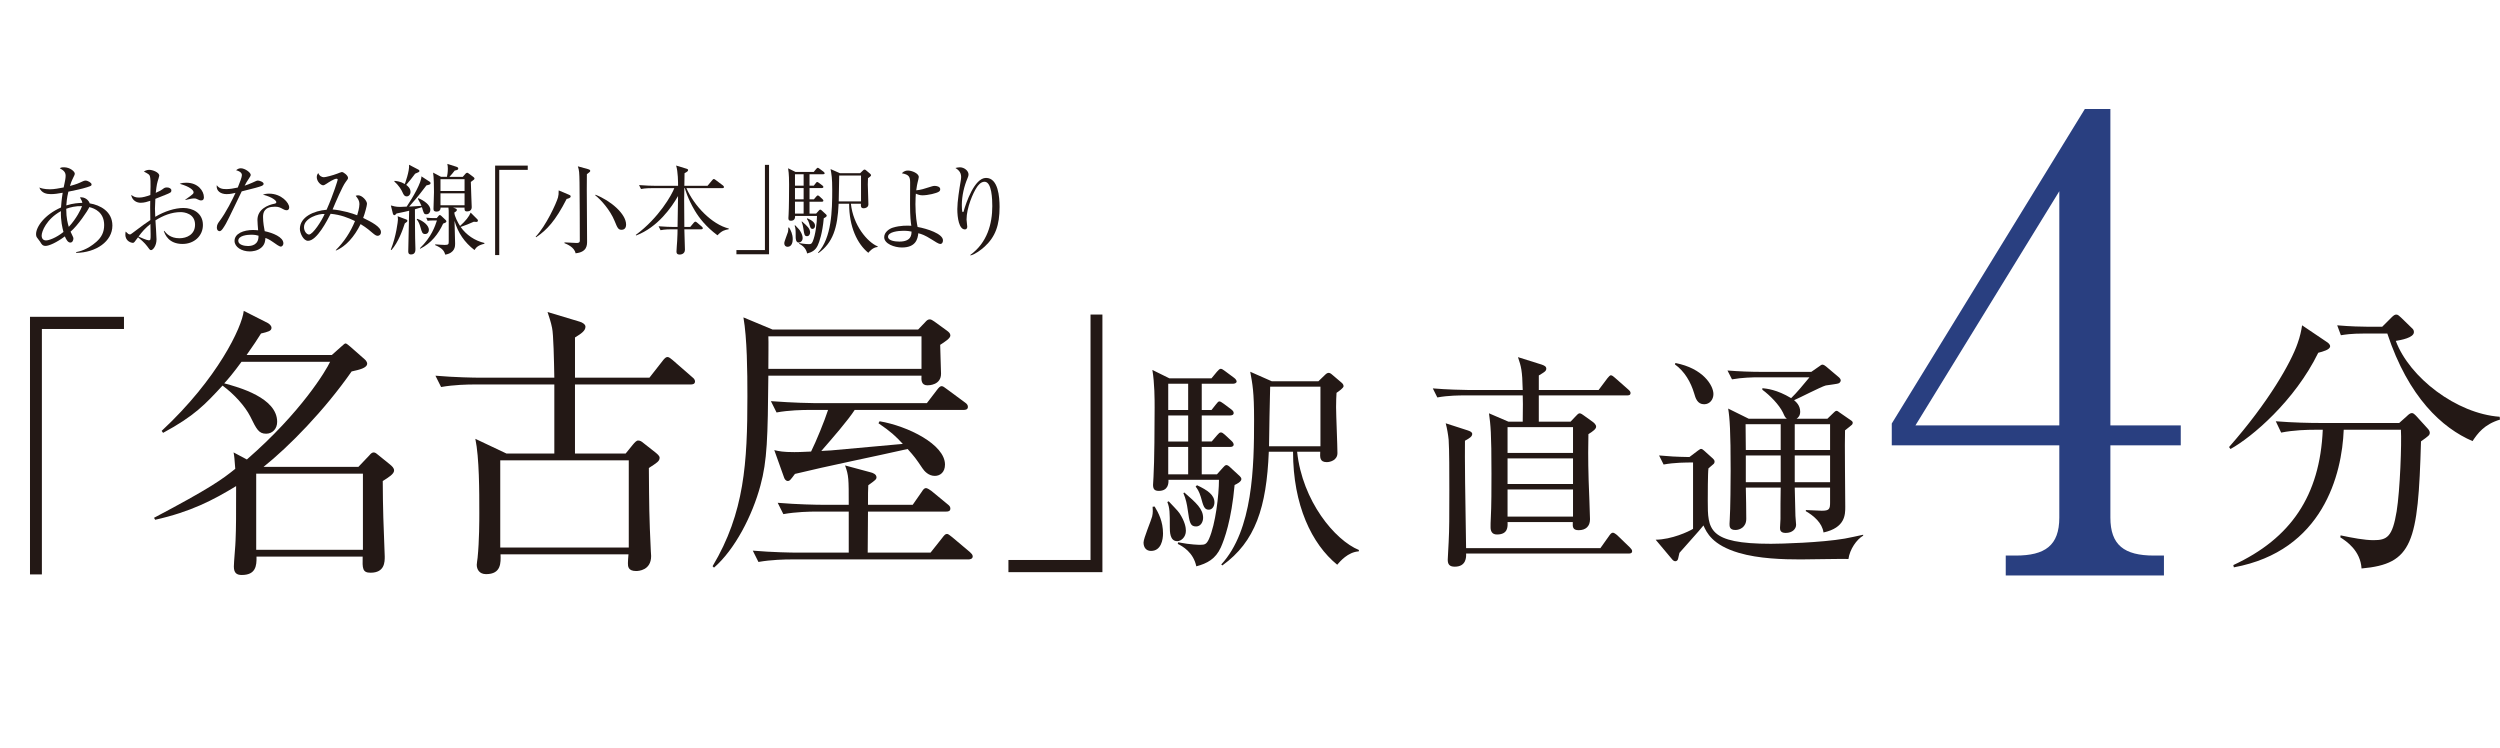 <?xml version="1.0" encoding="UTF-8"?><svg id="_レイヤー_2" xmlns="http://www.w3.org/2000/svg" width="428.926" height="128.338" viewBox="0 0 428.926 128.338"><defs><style>.cls-1{fill:#231815;}.cls-2{fill:#293f80;}</style></defs><g id="_レイヤー_1-2"><path class="cls-1" d="M7.186,56.444v42.109h-2.04v-44.198h16.125v2.088H7.186Z"/><path class="cls-1" d="M56.925,60.912l1.749-1.554c.243-.194.437-.437.631-.437.146,0,.534.34.826.583l2.428,2.137c.243.194.437.534.437.729,0,.777-1.36,1.068-2.671,1.36-4.711,6.751-10.782,12.919-15.105,16.368h16.271l1.894-1.991c.194-.243.437-.486.729-.486s.534.243.777.437l2.04,1.651c.34.292.68.583.68,1.02,0,.583-.923,1.166-1.943,1.797,0,1.408.049,5.148.097,6.265.097,2.234.243,6.508.243,6.702,0,.923,0,2.768-2.428,2.768-1.408,0-1.408-.729-1.36-2.768h-18.213c.049,1.603-.146,3.157-2.526,3.157-.874,0-1.36-.34-1.36-1.457,0-.729.291-3.788.291-4.42.097-2.283.097-4.128.097-9.374-3.983,2.428-7.82,4.42-13.891,5.78l-.194-.34c9.665-5.1,11.705-6.605,13.939-8.403-.146-1.845-.146-2.04-.291-2.817l2.283,1.214c9.374-8.159,13.599-15.299,14.279-16.756h-15.202c-1.311,1.797-2.283,2.963-2.963,3.691,2.526.68,9.082,2.477,9.082,6.605,0,1.214-.826,2.04-1.894,2.04-1.263,0-1.651-.777-2.72-2.963-.923-1.797-2.768-3.837-4.76-5.294-3.011,3.254-4.808,5.197-10.199,8.111l-.243-.34c9.616-8.937,13.793-17.825,14.085-20.593l4.128,2.089c.243.146.631.437.631.826,0,.534-.583.68-1.797.971-.632,1.02-1.312,2.04-2.477,3.691h14.619ZM43.957,81.262v13.065h18.31v-13.065h-18.31Z"/><path class="cls-1" d="M118.514,65.963h-19.865v11.851h8.694l1.263-1.554c.292-.34.583-.68.874-.68.34,0,.583.146.923.437l2.04,1.603c.34.292.729.583.729.923,0,.583-.486.874-1.846,1.749.049,6.654.049,8.208.34,14.328,0,.243.049.437.049.777,0,2.477-2.186,2.574-2.574,2.574-1.408,0-1.408-.826-1.408-1.36,0-.389.049-.971.097-1.506h-21.953c.049,1.408.146,3.4-2.477,3.4-1.166,0-1.603-.826-1.603-1.603,0-.194.097-.826.146-1.214.292-2.866.292-6.411.292-7.674,0-3.691,0-9.471-.68-12.725l5.343,2.526h8.208v-11.851h-13.696c-1.214,0-3.545.049-5.731.437l-.971-1.943c3.351.292,6.8.34,7.479.34h12.919c-.049-2.865-.146-7.528-.388-8.548-.194-1.02-.534-1.943-.777-2.72l5.488,1.651c.534.146,1.02.486,1.02.874,0,.68-.68,1.166-1.797,1.845v6.897h12.773l2.283-2.914c.292-.388.534-.631.826-.631.194,0,.486.194.826.486l3.4,2.963c.243.194.486.437.486.729,0,.486-.437.534-.729.534ZM107.878,78.98h-22.05v14.959h22.05v-14.959Z"/><path class="cls-1" d="M161.308,59.164c0,.777.146,4.225.146,4.954,0,1.943-2.04,1.991-2.332,1.991-1.068,0-1.068-.923-1.02-1.651h-26.276c-.097,10.636-.194,14.571-1.36,18.845-1.36,5.1-4.371,10.977-7.965,14.085l-.243-.243c5.488-9.179,5.974-17.776,5.974-29.19,0-4.225-.049-9.859-.68-13.502l5.003,2.088h24.964l1.214-1.263c.243-.292.486-.486.777-.486.243,0,.486.146.826.389l2.137,1.554c.34.243.583.486.583.826,0,.486-.923,1.068-1.748,1.603ZM166.164,95.979h-30.307c-1.214,0-3.545.049-5.731.437l-.971-1.943c3.351.292,6.8.34,7.479.34h8.985v-7.042h-5.488c-1.214,0-3.545.049-5.731.437l-.971-1.943c3.351.291,6.848.34,7.479.34h4.711c0-4.517,0-5.002-.631-6.751l4.323,1.166c.437.097,1.069.34,1.069.874,0,.34-.194.486-1.408,1.36-.049,1.068-.049,1.311-.049,3.351h7.674l1.554-2.234c.243-.388.437-.631.729-.631.194,0,.68.292.923.486l2.768,2.283c.243.194.486.388.486.729,0,.486-.388.534-.729.534h-13.405c0,.729-.049,6.848-.049,7.042h10.782l2.04-2.574c.292-.388.486-.631.777-.631.194,0,.389.146.874.534l3.06,2.574c.194.194.486.437.486.729,0,.437-.437.534-.729.534ZM158.102,57.707h-26.276c.049.777,0,3.74,0,5.585h26.276v-5.585ZM165.339,70.334h-18.699c-1.166,1.797-3.74,4.76-5.731,7.042.437-.049.923-.049,1.651-.097,1.554-.146,2.623-.243,12.336-1.117-1.263-1.36-2.04-2.088-4.177-3.546l.194-.34c4.857.826,11.219,3.983,11.219,7.431,0,1.312-.826,1.943-1.749,1.943-1.069,0-1.797-.826-2.088-1.263-1.214-1.797-1.36-1.991-2.574-3.351-5.343,1.214-13.988,2.963-19.33,4.274-.826,1.117-.923,1.214-1.214,1.214-.34,0-.534-.292-.631-.534l-1.7-4.76c.874.194,1.457.34,3.448.34,1.36,0,2.331-.097,2.865-.097.874-1.749,2.283-5.197,2.914-7.14h-3.108c-1.311,0-3.643.049-5.731.437l-.971-1.943c3.983.292,6.897.34,7.479.34h19.282l1.748-2.283c.292-.389.534-.631.777-.631s.486.194.874.486l3.157,2.331c.292.194.486.437.486.729,0,.486-.437.534-.729.534Z"/><path class="cls-1" d="M173.017,98.165v-2.089h14.085v-42.109h2.04v44.198h-16.125Z"/><path class="cls-1" d="M197.479,94.522c-.816,0-1.282-.583-1.282-1.438,0-.738,1.322-3.809,1.477-4.469.156-.661.117-1.205.078-1.671l.35-.039c.661,1.088,1.438,2.565,1.438,4.625,0,1.049-.311,2.992-2.06,2.992ZM211.82,83.212c-.544,6.063-1.749,9.328-2.371,10.727-.894,1.943-2.293,2.72-4.197,3.226-.505-2.41-2.371-3.459-3.187-3.848l.078-.272c2.176.427,3.653.427,3.77.427.777,0,1.088-.078,1.516-1.01,1.127-2.526,1.71-7.578,1.71-10.144h-8.667c.039.622-.039,1.904-1.671,1.904-.777,0-.972-.388-.972-1.049,0-.233.078-1.166.078-1.36.156-2.448.194-9.211.194-11.893,0-1.36,0-4.158-.388-6.451l2.915,1.438h7.229l.933-1.127c.272-.311.466-.505.661-.505.233,0,.427.194.777.427l1.516,1.127c.272.194.427.466.427.622,0,.272-.35.389-.622.389h-5.363v4.508h1.671l.739-.933c.311-.389.427-.544.622-.544s.427.194.777.427l1.244.933c.194.156.427.35.427.622,0,.35-.35.427-.622.427h-4.858v4.469h1.71l.933-1.088c.272-.311.427-.466.622-.466.233,0,.389.117.7.389l1.166,1.088c.233.194.35.466.35.622,0,.233-.233.389-.583.389h-4.897v4.703h2.604l1.01-1.127c.233-.272.427-.466.622-.466s.427.156.777.505l1.516,1.399c.156.156.272.311.272.505,0,.466-.894.894-1.166,1.01ZM201.987,92.851c-1.282,0-1.282-1.632-1.282-2.448,0-2.409,0-3.226-.427-4.275l.233-.117c.272.311,1.671,1.71,1.865,2.06.933,1.438,1.088,2.448,1.088,2.992,0,1.127-.855,1.788-1.477,1.788ZM203.853,65.84h-3.42v4.508h3.42v-4.508ZM203.853,71.281h-3.42v4.469h3.42v-4.469ZM203.853,76.683h-3.42v4.703h3.42v-4.703ZM205.213,90.324c-1.01,0-1.127-.661-1.438-2.876-.117-.855-.311-1.865-.739-2.837l.156-.116c2.06,1.788,3.226,2.837,3.226,4.353,0,.661-.389,1.477-1.205,1.477ZM207.389,87.448c-.777,0-.933-.622-1.36-2.177-.311-1.01-.622-1.438-.894-1.788l.233-.233c1.827.855,2.993,1.671,2.993,2.954,0,.622-.35,1.244-.972,1.244ZM233.117,94.599c-1.865.117-3.226,1.749-3.692,2.293-4.353-3.537-7.578-10.221-7.578-19.393h-4.158c-.389,9.561-2.293,15.429-7.967,19.51l-.194-.156c5.441-5.907,5.635-16.75,5.635-24.834,0-4.819-.272-6.102-.661-8.239l3.692,1.632h8.006l1.127-1.088c.233-.233.427-.35.622-.35s.35.078.661.35l1.554,1.322c.233.194.35.389.35.622,0,.272-.739.816-1.205,1.127-.039.661-.078,1.399-.078,2.448,0,1.244.233,6.685.233,7.889s-1.205,1.555-1.827,1.555c-1.244,0-1.166-.855-1.127-1.788h-3.964c.894,8.472,6.49,15.196,10.61,16.867l-.039.233ZM226.549,66.345h-8.628c-.039,1.477-.194,8.628-.194,10.221h8.822v-10.221Z"/><path class="cls-1" d="M13.066,43.389v-.135c.523-.101,1.905-.388,3.473-1.77.877-.776,1.332-1.653,1.332-2.866,0-2.192-1.619-2.866-2.546-3.086-.253.624-2.007,3.204-3.22,4.215.051.084.101.202.152.32.287.607.337.691.337.86,0,.321-.186.691-.523.691-.405,0-.691-.455-.944-1.062-1.416,1.062-2.731,1.635-3.305,1.635-.523,0-.691-.287-.944-.725-.034-.067-.489-.657-.54-.725-.118-.169-.152-.371-.152-.556,0-1.298,1.5-3.372,4.283-4.586.034-.489.084-1.265.287-2.529-.843.152-1.383.236-2.023.236-.691,0-1.602-.135-1.99-1.13.219.084.776.303,1.838.303.691,0,1.568-.168,2.344-.32.034-.135.135-.675.169-.809.034-.135.169-.776.169-1.18,0-.708-.438-.978-.995-1.298.135-.101.236-.169.725-.169,1.011,0,1.838.725,1.838,1.079,0,.186-.051.27-.405.995-.101.185-.287.674-.422,1.13,1.147-.303,1.433-.438,2.192-.792.168-.067.287-.135.472-.135.388,0,1.045.371,1.045.657,0,.236-.067.253-.776.489-.792.27-2.377.59-3.204.759-.27,1.113-.32,1.922-.354,2.36,1.163-.371,2.108-.421,2.748-.438-.034-.236-.084-.371-.405-.944.86-.101,1.517.506,1.669,1.029,1.787.287,3.895,1.383,3.895,3.811,0,2.715-2.799,4.637-6.222,4.688ZM10.452,36.223c-2.496,1.366-3.305,3.507-3.305,4.182,0,.522.253.843.759.843.438,0,1.686-.405,2.984-1.45-.185-.691-.489-1.905-.438-3.574ZM11.363,35.819c0,1.653.287,2.614.438,3.103,1.298-1.383,2.141-3.103,2.276-3.558-1.113-.034-2.023.202-2.715.455Z"/><path class="cls-1" d="M31.323,41.855c-2.411,0-3.018-1.652-3.22-2.226l.084-.017c.337.421,1.012,1.264,2.597,1.264,1.265,0,2.681-.641,2.681-2.327,0-1.922-1.872-2.158-2.462-2.158-1.551,0-3.018.59-4.333,1.416.034.506.185,2.782.185,3.254,0,1.13-.624,1.855-.944,1.855-.186,0-.32-.186-.675-.691-.421-.573-1.264-1.298-1.551-1.517-.624.86-.691.961-.894.961-.185,0-1.281-.219-1.281-1.416,0-.219.017-.371.051-.523.405.388.506.489.725.489.118,0,.169-.034.438-.236,1.804-1.349,2.125-1.602,3.069-2.226-.034-2.175-.034-2.428-.017-3.305-.455.152-1.028.337-1.635.337s-1.45-.32-1.635-1.349c.489.32.708.455,1.383.455.59,0,1.248-.202,1.906-.438,0-.303.034-1.164.034-1.45.017-.438,0-1.517-.118-1.804-.118-.287-.202-.321-1.029-.776.405-.287.86-.287.961-.287.54,0,1.686.438,1.686.995,0,.118-.253.877-.27.944-.185.54-.303,1.737-.337,2.006.674-.287.944-.455,1.146-.607.337-.253.438-.32.792-.32.422,0,.742.236.742.489,0,.354-.101.405-1.096.809-.708.287-1.197.489-1.652.657-.051.843-.068,1.45-.068,1.686,0,.337,0,.438.051,1.4,1.602-.961,3.389-1.518,4.839-1.518,1.568,0,3.338.843,3.338,2.917,0,1.872-1.501,3.254-3.49,3.254ZM25.826,39.376c-.017-.405-.017-.691-.017-.944-.877.691-1.467,1.366-2.04,2.158.32.152,1.433.641,1.753.641s.321-.101.321-1.045c0-.101-.017-.675-.017-.809ZM34.527,34.385c-.219,0-.287-.017-.86-.287-.101-.051-.236-.051-.337-.051-.354,0-.641.051-1.534.27v-.067c1.416-.978,1.416-1.062,1.416-1.265,0-.354-.624-.961-2.377-1.45.354-.152.691-.186,1.13-.186,2.023,0,3.018,1.433,3.018,2.479,0,.135,0,.556-.455.556Z"/><path class="cls-1" d="M44.961,31.873c-.27.135-1.585.506-3.49.961-.438.877-2.276,4.789-2.715,5.547-.388.657-.742,1.281-1.079,1.281-.118,0-.472-.068-.472-.641,0-.472.236-.775.405-1.011,1.214-1.602,2.293-3.828,2.799-4.924-.371.084-.877.219-1.518.219-.995,0-1.838-.523-1.703-1.534.405.573.961.674,1.635.674.607,0,1.298-.118,1.973-.27.388-.961.708-1.787.708-2.141,0-.186-.101-.59-.995-.826.253-.219.489-.337.826-.337.658,0,1.686.708,1.686,1.146q0,.169-.422.776c-.236.337-.371.573-.624,1.062.337-.118.91-.32,1.264-.489.742-.337.826-.388,1.029-.388.219,0,.961.236.961.556,0,.168-.135.27-.27.337ZM49.176,36.072c-.101,0-.287-.017-.59-.185-.573-.303-.776-.422-1.433-.422-1.771,0-2.023.961-2.023,1.754,0,.978.186,1.922.287,2.445,1.349.287,3.204.995,3.204,2.091,0,.253-.168.557-.472.557-.202,0-.877-.472-1.298-.776-.675-.472-.978-.59-1.315-.708-.017.354-.051,1.062-.641,1.602-.691.641-1.652.708-2.04.708-1.399,0-2.614-.759-2.614-1.804,0-1.265,1.534-1.872,3.17-1.872.371,0,.624.034.877.051-.051-.59-.118-1.383-.118-1.77,0-1.855,1.787-2.58,2.951-2.799.135-.034.287-.067.287-.27,0-.219-.607-.843-2.31-1.281.253-.084.573-.169,1.079-.169,2.091,0,3.44,1.568,3.44,2.361,0,.303-.169.489-.438.489ZM43.089,40.27c-.641,0-2.209.135-2.209,1.045,0,.708,1.079.894,1.652.894.59,0,1.872-.152,1.821-1.77-.32-.084-.59-.169-1.264-.169Z"/><path class="cls-1" d="M64.786,40.456c-.219,0-.438-.118-.91-.523-.995-.877-1.686-1.281-2.007-1.484-1.096,2.209-2.529,3.811-4.215,4.536l-.051-.067c1.433-1.416,2.546-3.119,3.305-4.991-1.214-.59-2.462-1.079-4.182-1.248-.556,1.079-2.344,4.637-3.878,4.637-.809,0-1.399-1.349-1.399-2.04,0-2.057,2.411-3.119,4.586-3.288,1.214-2.748,1.905-5.092,1.905-5.159,0-.118-.101-.169-.186-.169-.438,0-1.366.624-1.703.843-.303.202-.472.287-.607.287-.388,0-1.096-.641-1.096-1.4,0-.371.152-.556.253-.708.186.523.641.725.961.725.287,0,1.551-.32,2.327-.624.168-.067.674-.27.759-.27.303,0,1.062.607,1.062.995,0,.186-.034.219-.421.742-.523.674-1.72,3.473-2.226,4.687,1.619.135,3.372.657,4.215.995.101-.303.388-1.298.388-1.922,0-.523-.202-.877-.641-1.417.135-.051.27-.084.422-.084.691,0,1.517.927,1.517,1.45,0,.303-.371,1.703-.657,2.428,1.383.675,3.052,1.518,3.052,2.428,0,.506-.354.641-.573.641ZM52.157,38.972c0,.742.489,1.265.86,1.265.658,0,2.192-2.361,2.681-3.524-.995-.101-3.541.708-3.541,2.259Z"/><path class="cls-1" d="M67.043,42.85c.944-2.31,1.231-4.957,1.231-5.177,0-.185-.017-.388-.051-.573l1.484.556c.067.034.185.084.185.219,0,.152-.051.186-.438.455-.354,1.079-1.096,3.22-2.293,4.569l-.118-.051ZM73.753,31.199c.067.051.118.118.118.236,0,.202-.169.253-.708.371-.573.775-1.467,1.956-2.968,3.642.084-.017,1.231-.051,2.108-.135-.118-.287-.32-.708-.607-1.197l.084-.118c.911.388,2.057,1.13,2.057,2.006,0,.388-.236.759-.675.759-.421,0-.455-.135-.775-1.214-.253.084-.54.168-1.197.354.017,2.327,0,3.524.034,4.957,0,.303.051,1.602.051,1.872,0,.253,0,.927-.759.927-.472,0-.472-.388-.472-.523,0-.776.135-5.868.152-6.98-.421.101-.961.236-2.158.472-.236.253-.253.287-.388.287-.118,0-.202-.118-.236-.236l-.354-1.433c.371.101.809.253,1.568.253.101,0,1.011-.034,1.146-.051,1.113-1.652,2.546-4.165,2.529-5.193l1.45.944ZM67.7,31.03c.354.034,1.012.101,1.754.54,0-.017.843-2.226.725-3.305l1.619.843c.101.051.169.135.169.219,0,.169-.152.236-.742.472-.607.826-.826,1.079-1.534,1.922.219.169.742.556.742,1.197,0,.455-.303.776-.641.776-.422,0-.573-.354-.691-.607-.185-.438-.641-1.264-1.45-1.939l.051-.118ZM71.595,37.539c1.13.405,1.99,1.197,1.99,1.888,0,.388-.219.725-.641.725-.472,0-.556-.27-.809-1.18-.135-.472-.337-.995-.641-1.332l.101-.101ZM74.208,37.825c-.421,0-.708.034-.843.067l-.236-.54c.624.051,1.13.067,1.281.067h.523l.32-.388c.034-.034.118-.135.219-.135.067,0,.186.084.253.152l.674.641c.068.068.186.169.186.287,0,.135-.051.202-.556.388-.809,1.77-2.057,3.389-3.946,4.316l-.034-.101c1.956-1.872,2.597-3.777,2.917-4.755h-.759ZM77.716,35.616l.303.101c.118.034.371.135.371.303,0,.202-.303.371-.438.438,0,.624.658,1.838.978,2.31.961-.877,1.551-1.602,1.821-2.293l1.163,1.163c.034.034.084.135.084.219,0,.034-.017.219-.27.219-.051,0-.27-.017-.438-.034-.809.371-1.433.607-2.26.894.978,1.383,2.428,2.361,4.08,2.748v.135c-1.18.287-1.416.657-1.703,1.079-1.703-1.298-2.833-2.951-3.423-5.008,0,.624.101,3.372.101,3.929,0,.405,0,1.568-1.686,1.872-.185-.54-.371-1.062-1.737-1.635l.017-.135c.27.034,1.399.101,1.619.101.675,0,.691-.135.691-.641v-4.552c0-.573,0-.927-.051-1.214h-1.349c.017.455-.27.691-.674.691-.371,0-.54-.135-.54-.438,0-.236.084-2.445.084-2.9,0-.894-.017-2.58-.152-3.355l1.366.725h1.012c.067-.287.152-.792.152-1.399,0-.303-.017-.438-.084-.826l1.585.506c.135.051.287.118.287.287,0,.219-.169.27-.607.354-.337.455-.573.708-.91,1.079h2.293l.455-.523c.051-.067.202-.185.287-.185s.186.067.253.118l.792.59c.101.067.219.186.219.287,0,.152-.067.186-.624.59,0,.691.152,3.946.152,4.316,0,.506-.337.742-.792.742s-.455-.27-.438-.657h-1.99ZM75.574,30.744v2.023h4.131v-2.023h-4.131ZM79.705,35.212v-2.04h-4.131v2.04h4.131Z"/><path class="cls-1" d="M85.656,29.142v14.618h-.708v-15.344h5.598v.725h-4.89Z"/><path class="cls-1" d="M97.219,34.133c-1.922,3.76-3.389,5.328-5.244,6.576l-.067-.101c1.771-1.855,3.541-5.733,3.827-6.728.101-.371.118-.657.118-1.214l1.72.725c.219.084.337.135.337.32,0,.253-.455.371-.691.421ZM101.063,29.597c-.152.118-.202.169-.371.287-.017.675-.017.894-.017,2.664,0,1.4.051,7.571.051,8.835,0,.675,0,1.872-1.973,2.074-.202-1.062-1.501-1.568-1.905-1.737v-.135c.421.034,1.737.101,2.091.101.54,0,.54-.253.54-.438,0-2.31-.017-7.267-.051-9.914-.034-1.804-.051-2.074-.287-2.799l1.771.489c.168.051.354.118.354.287,0,.084-.017.152-.202.287ZM106.644,39.427c-.573,0-.708-.32-1.197-1.518-.776-1.905-2.377-3.676-3.322-4.401l.034-.101c2.58.995,5.261,3.271,5.261,5.126,0,.792-.523.894-.776.894Z"/><path class="cls-1" d="M111.969,32.278c-.422,0-1.231,0-1.99.152l-.337-.675c1.147.101,2.344.118,2.597.118h4.097c0-.556,0-2.428-.337-3.473l1.821.556c.152.051.236.101.236.219,0,.152-.084.27-.607.54,0,.118-.017,1.433-.034,2.158h3.979l.792-.944c.118-.152.202-.219.287-.219s.186.067.337.185l1.231.927c.118.084.168.185.168.27,0,.118-.084.185-.253.185h-6.188c1.315,3.035,4.367,6.222,7.267,6.93v.118c-.691.135-1.146.219-1.939,1.045-1.99-1.484-3.153-3.001-3.895-4.249-1.231-2.074-1.686-3.76-1.703-3.844h-.084c-.017,1.062-.034,1.787-.034,1.973,0,.742.034,4.013.034,4.687h1.012l.59-.708c.118-.135.202-.202.287-.202s.186.067.303.168l.809.691c.118.101.169.186.169.27,0,.101-.101.186-.253.186h-2.917c.017.54.101,2.984.101,3.49,0,.776-.725.843-.894.843-.556,0-.556-.354-.556-.523,0-.506.101-1.298.118-1.804.051-.978.067-1.568.067-2.006h-.927c-.421,0-1.231,0-1.99.152l-.337-.674c1.045.084,2.091.118,2.597.118h.657c.017-.759.084-4.856.084-5.311-1.079,1.905-3.49,5.379-7.199,6.778l-.051-.101c3.996-2.951,6.205-6.93,6.61-8.026h-3.726Z"/><path class="cls-1" d="M126.348,43.625v-.725h4.89v-14.618h.708v15.343h-5.598Z"/><path class="cls-1" d="M135.114,42.344c-.354,0-.556-.253-.556-.624,0-.32.573-1.652.641-1.939.068-.287.051-.523.034-.725l.152-.017c.287.472.624,1.113.624,2.007,0,.455-.135,1.298-.894,1.298ZM141.336,37.437c-.236,2.63-.759,4.047-1.029,4.654-.388.843-.995,1.18-1.821,1.399-.219-1.045-1.029-1.501-1.383-1.669l.034-.118c.944.186,1.585.186,1.635.186.337,0,.472-.034.657-.438.489-1.096.742-3.288.742-4.401h-3.76c.017.27-.017.826-.725.826-.337,0-.421-.168-.421-.455,0-.101.034-.506.034-.59.067-1.062.084-3.996.084-5.159,0-.59,0-1.804-.169-2.799l1.265.624h3.136l.405-.489c.118-.135.202-.219.287-.219.101,0,.186.084.337.186l.657.489c.118.084.186.202.186.27,0,.118-.152.169-.27.169h-2.327v1.956h.725l.32-.405c.135-.168.186-.236.27-.236s.186.084.337.186l.54.405c.084.067.186.152.186.27,0,.152-.152.185-.27.185h-2.108v1.939h.742l.405-.472c.118-.135.186-.202.27-.202.101,0,.169.051.303.169l.506.472c.101.084.152.202.152.27,0,.101-.101.169-.253.169h-2.125v2.04h1.13l.438-.489c.101-.118.186-.202.27-.202s.186.067.337.219l.658.607c.067.067.118.135.118.219,0,.202-.388.388-.506.438ZM137.07,41.619c-.556,0-.556-.708-.556-1.062,0-1.045,0-1.399-.185-1.855l.101-.051c.118.135.725.742.809.894.405.624.472,1.062.472,1.298,0,.489-.371.776-.641.776ZM137.879,29.901h-1.484v1.956h1.484v-1.956ZM137.879,32.261h-1.484v1.939h1.484v-1.939ZM137.879,34.605h-1.484v2.04h1.484v-2.04ZM138.469,40.523c-.438,0-.489-.287-.624-1.248-.051-.371-.135-.809-.32-1.231l.067-.051c.894.775,1.399,1.231,1.399,1.888,0,.287-.168.641-.522.641ZM139.414,39.275c-.337,0-.405-.27-.59-.944-.135-.438-.27-.624-.388-.776l.101-.101c.792.371,1.298.725,1.298,1.281,0,.27-.152.54-.422.54ZM150.575,42.378c-.809.051-1.399.759-1.602.995-1.889-1.534-3.288-4.434-3.288-8.414h-1.804c-.169,4.148-.995,6.694-3.457,8.464l-.084-.068c2.36-2.563,2.445-7.267,2.445-10.774,0-2.091-.118-2.647-.287-3.574l1.602.708h3.473l.489-.472c.101-.101.186-.152.27-.152s.152.034.287.152l.675.573c.101.084.152.169.152.27,0,.118-.32.354-.523.489-.017.287-.034.607-.034,1.062,0,.54.101,2.9.101,3.423s-.523.674-.792.674c-.54,0-.506-.371-.489-.776h-1.72c.388,3.676,2.816,6.593,4.603,7.318l-.017.101ZM147.726,30.12h-3.743c-.017.641-.084,3.743-.084,4.435h3.827v-4.435Z"/><path class="cls-1" d="M161.296,41.855c-.236,0-.86-.388-1.484-.792-1.146-.725-1.703-.91-2.259-1.045-.101.961-.405,2.445-2.816,2.445-1.264,0-3.035-.624-3.035-1.77,0-.877.91-1.467,1.484-1.636,1.298-.405,2.512-.354,3.17-.32-.101-.641-.219-1.568-.219-3.726,0-.337.017-3.558.017-3.676,0-1.012-.202-1.383-1.417-1.602.152-.169.422-.472,1.062-.472.59,0,1.838.455,1.838,1.113,0,.118-.152.759-.202.927-.067.287-.135.59-.236,1.349.725-.051,1.366-.253,2.681-.675.152-.051.303-.084.506-.084.236,0,.927.101.927.556,0,.236-.101.354-.236.438-.388.27-1.855.624-2.833.624-.405,0-.792-.135-1.113-.287-.017.303-.067.927-.067,1.804,0,2.006.253,3.372.371,3.912,1.602.287,4.35,1.163,4.35,2.293,0,.337-.135.624-.489.624ZM154.99,39.595c-.877,0-2.63.186-2.63,1.029,0,.675,1.214.826,1.939.826,2.023,0,2.091-1.13,2.091-1.72-.337-.067-.708-.135-1.399-.135Z"/><path class="cls-1" d="M168.899,42.344c-.556.506-1.619,1.315-2.394,1.484l-.034-.084c2.917-2.108,3.777-5.362,3.777-8.38,0-1.113-.067-4.182-1.332-4.182-.675,0-1.146.691-1.298.911-.674.978-1.787,3.558-1.787,5.581,0,.186.118,1.045.118,1.214,0,.186-.067.472-.405.472-.995,0-1.298-1.973-1.298-3.49,0-1.281.354-3.507.59-4.873.017-.084.067-.405.067-.641,0-.91-.624-1.298-.978-1.534.152-.034.438-.118.759-.118.776,0,1.484.624,1.484,1.214,0,.27-.101.489-.202.742-.523,1.214-.944,2.917-.944,4.519,0,.253,0,1.214.169,1.214.101,0,.135-.084.152-.169.388-1.383,1.838-5.699,3.827-5.699,2.108,0,2.327,3.305,2.327,4.991,0,3.103-.708,5.109-2.596,6.829Z"/><path class="cls-1" d="M274.274,66.91l1.516-2.021c.194-.233.427-.505.583-.505.194,0,.505.233.7.427l2.293,2.021c.233.194.388.389.388.583,0,.388-.311.427-.583.427h-15.157v4.508h5.441l.816-.855c.272-.272.505-.583.738-.583s.544.233.7.35l1.516,1.088c.272.194.622.505.622.855,0,.389-.505.777-1.321,1.283-.039,1.593-.078,4.236.039,7.967.039,1.01.233,5.907.233,6.646,0,1.205-.739,1.865-1.943,1.865-1.05,0-1.05-.583-1.01-1.399h-11.193c.039.816.078,2.138-1.827,2.138-.894,0-1.088-.661-1.088-1.244,0-.35,0-1.049.039-1.516.116-2.099.116-5.363.116-7.656,0-7.19-.155-8.356-.427-10.377l3.342,1.438h2.448c.039-3.109.039-3.459,0-4.508h-10.066c-.661,0-2.72,0-4.586.35l-.777-1.554c2.254.194,5.169.272,5.985.272h9.444c-.078-3.42-.272-4.003-.816-5.635l4.081,1.282c.427.156.777.311.777.699,0,.428-.389.622-1.282,1.166v2.487h10.26ZM274.585,94.038l1.516-2.137c.194-.272.389-.505.622-.505.194,0,.505.233.699.389l2.215,2.137c.194.194.389.427.389.622,0,.389-.311.428-.583.428h-27.905c.039.583.039,2.254-1.943,2.254-.933,0-1.205-.427-1.205-1.205,0-.505.156-2.565.156-2.993.116-2.254.116-4.314.116-8.9,0-2.759,0-7.034-.116-8.667-.078-.816-.272-1.982-.505-2.837l3.731,1.205c.466.155.816.311.816.622,0,.428-.388.7-1.244,1.166-.039,2.448.039,10.26.194,18.422h23.047ZM258.651,73.284v4.43h11.232v-4.43h-11.232ZM258.651,78.647v4.392h11.232v-4.392h-11.232ZM258.651,83.972v4.664h11.232v-4.664h-11.232Z"/><path class="cls-1" d="M317.136,95.903c-1.321-.039-7.034.078-8.2.078-2.993,0-7.19-.116-10.61-1.127-4.586-1.36-5.519-3.498-6.063-4.703-.583.777-3.537,4.003-4.119,4.703-.117.389-.194.972-.272,1.127-.039.117-.194.311-.427.311-.194,0-.389-.117-.544-.311l-2.837-3.381c2.759-.039,5.674-1.399,6.413-1.865v-11.387c-1.166,0-3.148,0-5.052.35l-.777-1.555c1.71.156,2.876.233,5.208.272l1.438-1.088c.233-.155.427-.311.544-.311.156,0,.35.116.505.272l1.554,1.399c.156.156.272.311.272.505,0,.233-.117.389-.233.467-.194.155-.583.505-.816.699-.117.777-.117,4.741-.117,5.596,0,4.819,0,7.345,10.843,7.345,1.71,0,8.628-.194,12.67-.894.816-.156,2.138-.427,3.148-.661v.156c-1.127.661-2.293,2.332-2.526,4.003ZM292.379,69.359c-1.166,0-1.477-1.049-1.71-1.865-.583-1.943-1.632-3.77-3.303-4.975l.078-.233c4.741.894,6.529,3.847,6.529,5.324,0,.933-.622,1.749-1.594,1.749ZM317.758,72.857c-.155.156-1.01.816-1.205.972-.078,1.865.039,11.037.039,13.136,0,1.321,0,3.575-3.731,4.392-.233-1.632-1.632-2.837-3.031-3.653v-.194c.389,0,2.293.116,2.72.116,1.282,0,1.438-.272,1.438-1.399v-2.565h-6.063c0,.389.117,4.158.117,4.858,0,.156.116,1.36.116,1.516,0,.699-.622,1.399-1.788,1.399-.971,0-.971-.583-.971-.894,0-.194.078-1.244.078-1.477,0-.777,0-4.547.039-5.402h-5.985c.039.777.078,4.508.078,5.363,0,1.438-1.127,1.904-1.865,1.904-1.01,0-1.01-.622-1.01-1.049,0-.117.039-.622.039-.739.117-1.749.156-6.84.156-8.356,0-6.879-.156-9.055-.427-10.688l3.537,1.749h6.529c-.311-.272-.35-.35-.661-1.049-.661-1.36-2.215-2.954-3.537-3.925v-.272c.739.078,2.487.233,4.936,1.71.933-.894,2.021-2.215,3.148-3.575h-8.706c-1.01,0-2.876.039-4.586.35l-.777-1.516c2.021.156,4.003.233,5.985.233h8.395l1.399-.972c.156-.116.35-.272.505-.272.194,0,.505.194.622.311l2.254,1.904c.078.078.272.272.272.505,0,.078-.078.35-.311.466-.272.156-1.905.311-2.254.389-.855.233-4.586,2.177-5.441,2.526.35.311,1.049.894,1.049,1.982,0,.7-.35,1.01-.622,1.205h5.286l1.088-1.049c.156-.156.311-.311.505-.311.116,0,.35.156.427.233l2.021,1.399c.194.117.311.272.311.389,0,.156-.039.233-.117.35ZM305.515,72.779h-6.024c0,1.088.039,3.148.039,4.431h5.985v-4.431ZM305.515,78.142h-5.985v4.586h5.985v-4.586ZM313.988,72.779h-6.063v4.431h6.063v-4.431ZM313.988,78.142h-6.063v4.586h6.063v-4.586Z"/><path class="cls-2" d="M357.698,18.702h4.381v54.283h12.075v3.419h-12.075v12.396c0,4.702,2.351,6.518,7.48,6.518h1.71v3.419h-27.142v-3.419h1.71c5.022,0,7.48-1.71,7.48-6.518v-12.396h-28.745v-3.74l33.126-53.963ZM353.317,32.807l-24.684,40.178h24.684v-40.178Z"/><path class="cls-1" d="M397.741,60.525c-4.031,8.257-11.365,14.474-15.056,16.513l-.243-.34c6.8-7.722,10.637-14.522,11.754-17.776.437-1.214.631-2.186.777-3.108l4.177,2.817c.243.146.631.437.631.777,0,.583-1.263.923-2.04,1.117ZM415.371,75.727c-.486,17.485-1.457,21.03-10.199,21.807-.194-3.06-2.574-4.663-3.643-5.343l.049-.34c2.04.437,4.128.826,5.634.826,2.331,0,3.254-.534,3.983-4.954.583-3.594.874-11.705.729-13.988h-9.811c-.292,7.625-3.545,20.787-18.845,23.604l-.097-.389c9.86-4.565,14.862-11.899,15.348-23.216h-1.409c-1.214,0-3.545.049-5.731.486l-.923-1.943c3.011.243,5.974.292,7.431.292h13.745l1.311-1.166c.292-.292.583-.534.874-.534.243,0,.486.243.68.437l1.943,2.137c.243.243.437.534.437.777,0,.437-.146.534-1.506,1.506ZM424.211,75.679c-5.197-2.234-10.977-7.48-14.619-18.456h-3.885c-2.428,0-3.4.194-4.08.292l-.632-1.7c2.186.194,4.323.243,5.294.243h2.428l1.554-1.554c.437-.437.631-.534.874-.534.292,0,.486.243.826.534l1.797,1.749c.292.243.388.437.388.729,0,.971-2.234,1.36-3.108,1.506,2.332,6.265,10.394,12.482,17.825,13.016l.049.486c-2.72.826-3.837,2.38-4.711,3.691Z"/></g></svg>